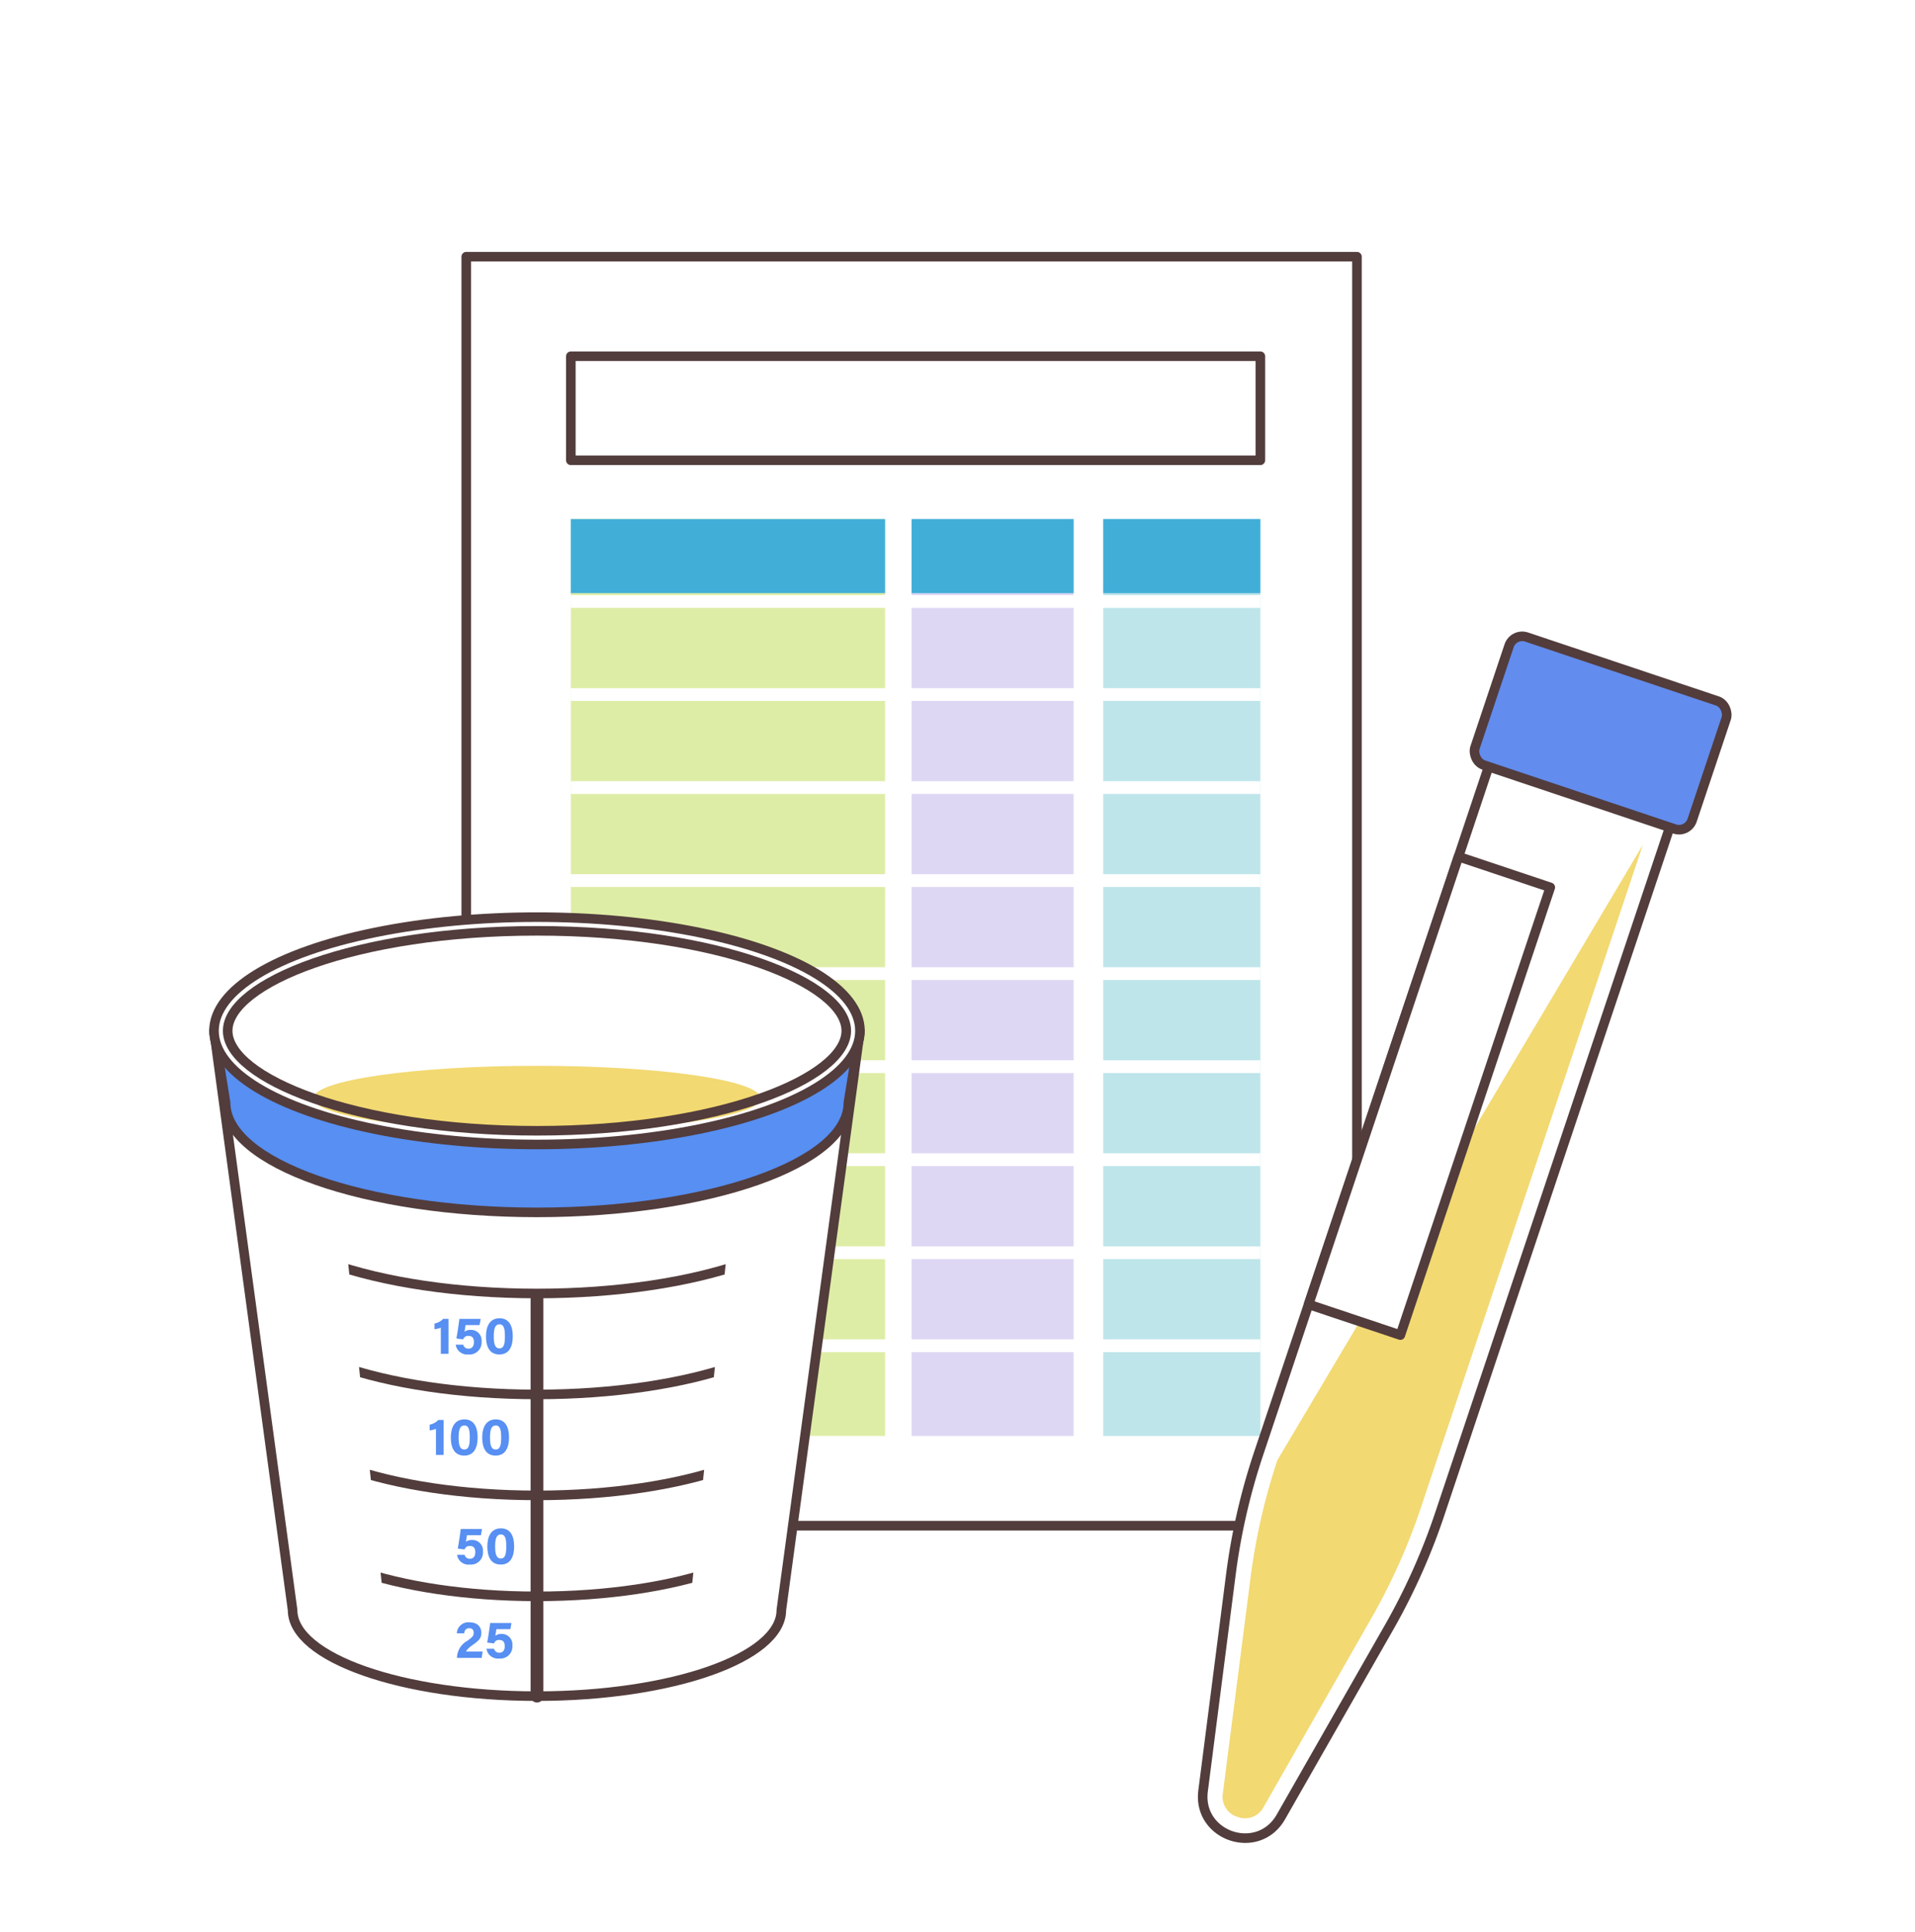 <svg xmlns="http://www.w3.org/2000/svg" width="300" height="302.667" viewBox="0 0 300 302.667"><defs><clipPath id="a"><path data-name="パス 57554" d="M116 175.943l-7.76 74c0 6.067-10.8 10.985-24.12 10.985S60 256.01 60 249.943l-7.761-74" fill="none"/></clipPath></defs><g data-name="アートワーク 58"><g data-name="グループ 7610"><path data-name="長方形 4386" fill="#fff" d="M0 0h300v302.667H0z"/><g data-name="グループ 7599"><path data-name="長方形 4387" fill="#fff" stroke="#523c3c" stroke-linecap="round" stroke-linejoin="round" stroke-width="1.5" d="M73.039 40.212h139.539v198.779H73.039z"/><path data-name="長方形 4388" fill="#fff" stroke="#523c3c" stroke-linecap="round" stroke-linejoin="round" stroke-width="1.5" d="M89.427 55.805h108.02V72.1H89.427z"/><path data-name="長方形 4389" fill="#deeda6" d="M89.427 81.311h49.226v143.627H89.427z"/><path data-name="長方形 4390" fill="#ded7f4" d="M142.809 81.311h25.384v143.627h-25.384z"/><path data-name="長方形 4391" fill="#bee5ea" d="M172.834 81.311h24.613v143.627h-24.613z"/><path data-name="長方形 4392" fill="#41aed8" d="M89.427 81.311h49.226v11.604H89.427z"/><path data-name="長方形 4393" fill="#41aed8" d="M142.809 81.311h25.384v11.604h-25.384z"/><path data-name="長方形 4394" fill="#41aed8" d="M172.834 81.311h24.613v11.604h-24.613z"/><g data-name="グループ 7598" fill="none" stroke="#fff" stroke-miterlimit="10" stroke-width="2"><path data-name="線 6668" d="M89.427 94.223h108.02"/><path data-name="線 6669" d="M89.427 108.796h108.02"/><path data-name="線 6670" d="M89.427 123.368h108.02"/><path data-name="線 6671" d="M89.427 137.941h108.02"/><path data-name="線 6672" d="M89.427 152.514h108.02"/><path data-name="線 6673" d="M89.427 167.087h108.02"/><path data-name="線 6674" d="M89.427 181.659h108.02"/><path data-name="線 6675" d="M89.427 196.232h108.02"/><path data-name="線 6676" d="M89.427 210.805h108.02"/></g></g><g data-name="グループ 7600"><path data-name="パス 57545" d="M217.591 254.952l-16.927 29.659c-3.557 6.234-13.1 3.036-12.191-4.082l4.351-33.872a99.7 99.7 0 014.348-18.959L234.42 116.48l28.366 9.5-37.248 111.22a99.728 99.728 0 01-7.947 17.752z" fill="#fff" stroke="#523c3c" stroke-linecap="round" stroke-linejoin="round" stroke-width="1.5"/><path data-name="パス 57546" d="M193.883 284.619a3.289 3.289 0 01-2.316-3.694l4.351-33.87a96.755 96.755 0 014.212-18.367l57.24-96.358-34.79 103.877a96.73 96.73 0 01-7.7 17.2l-16.926 29.659a3.288 3.288 0 01-4.071 1.553z" fill="#f2d972"/><rect data-name="長方形 4395" width="35.869" height="21.144" rx="2.166" transform="rotate(18.516 -185.443 776.836)" fill="#628ced" stroke="#523c3c" stroke-linecap="round" stroke-linejoin="round" stroke-width="1.5"/><path data-name="長方形 4396" fill="#fff" stroke="#523c3c" stroke-linecap="round" stroke-linejoin="round" stroke-width="1.5" d="M228.49 134.189l14.374 4.814-23.488 70.134-14.374-4.814z"/></g><g data-name="グループ 7609"><path data-name="パス 57547" d="M134.721 161.471L122.4 252.222c0 7.44-17.139 13.471-38.281 13.471s-38.282-6.031-38.282-13.471l-12.313-90.751" fill="#fff" stroke="#523c3c" stroke-linecap="round" stroke-linejoin="round" stroke-width="1.5"/><path data-name="パス 57548" d="M35.342 172.749c0 9.481 21.84 17.166 48.781 17.166s48.78-7.685 48.78-17.166l1.818-11.278H33.524z" fill="#578ff2" stroke="#523c3c" stroke-linecap="round" stroke-linejoin="round" stroke-width="1.5"/><ellipse data-name="楕円形 5901" cx="50.598" cy="17.806" rx="50.598" ry="17.806" transform="translate(33.524 143.666)" fill="#fff" stroke="#523c3c" stroke-linecap="round" stroke-linejoin="round" stroke-width="1.5"/><g data-name="グループ 7601"><ellipse data-name="楕円形 5902" cx="35.034" cy="5.089" rx="35.034" ry="5.089" transform="translate(49.089 166.955)" fill="#f2d972"/></g><path data-name="パス 57549" d="M84.123 145.811c-28.555 0-48.454 8.253-48.454 15.66 0 3.69 4.938 7.588 13.42 10.573 8.55 3.008 20.7 5.088 35.034 5.088s26.484-2.08 35.034-5.088c8.482-2.985 13.42-6.883 13.42-10.573 0-7.407-19.899-15.66-48.454-15.66z" fill="none" stroke="#523c3c" stroke-linecap="round" stroke-linejoin="round" stroke-width="1.5"/><path data-name="線 6677" fill="#578ff2" stroke="#523c3c" stroke-linecap="round" stroke-linejoin="round" stroke-width="2" d="M84.123 203.156v62.538"/><g data-name="グループ 7604"><g data-name="グループ 7603"><g data-name="グループ 7602" fill="none" stroke="#523c3c" stroke-linecap="round" stroke-linejoin="round" stroke-width="1.5" clip-path="url(#a)"><path data-name="パス 57550" d="M38.367 186.522c0 8.893 20.485 16.1 45.756 16.1s45.756-7.209 45.756-16.1"/><path data-name="パス 57551" d="M40.264 203c0 8.523 19.636 15.433 43.859 15.433s43.858-6.91 43.858-15.433"/><path data-name="パス 57552" d="M42.162 219.481c0 8.155 18.787 14.766 41.961 14.766s41.96-6.611 41.96-14.766"/><path data-name="パス 57553" d="M44.06 235.961c0 7.786 17.937 14.1 40.063 14.1s40.063-6.312 40.063-14.1"/></g></g></g><g data-name="グループ 7605" fill="#578ff2"><path data-name="パス 57555" d="M71.59 259.7v-.076a3.1 3.1 0 011.613-2.591c.772-.564 1.006-.759 1.006-1.237s-.23-.741-.691-.741c-.536 0-.729.328-.805.805h-1.148a1.8 1.8 0 011.953-1.731c1.406 0 1.887.837 1.887 1.656 0 .8-.342 1.183-1.35 1.89-.675.474-.946.785-1.039 1.032h2.592l-.148.993z"/><path data-name="パス 57556" d="M79.954 255.2h-2.193c-.036.292-.129.819-.166 1.042a1.494 1.494 0 01.984-.292 1.651 1.651 0 011.688 1.821 1.883 1.883 0 01-2.057 2.03 1.807 1.807 0 01-2-1.532h1.19a.792.792 0 00.836.621c.565 0 .836-.417.836-1.021 0-.572-.21-.976-.839-.976a.777.777 0 00-.839.546l-1.075-.139c.146-.7.381-2.319.471-3.07h3.333z"/></g><g data-name="グループ 7606" fill="#578ff2"><path data-name="パス 57557" d="M75.344 240.481h-2.193c-.036.292-.129.818-.167 1.042a1.5 1.5 0 01.986-.292 1.65 1.65 0 011.687 1.82 1.883 1.883 0 01-2.057 2.03 1.8 1.8 0 01-2-1.532h1.187a.793.793 0 00.836.621c.565 0 .836-.417.836-1.02 0-.573-.21-.977-.838-.977a.778.778 0 00-.84.546l-1.074-.139c.145-.7.38-2.319.47-3.07h3.333z"/><path data-name="パス 57558" d="M80.544 242.211c0 1.505-.478 2.87-2.1 2.87-1.605 0-2.1-1.32-2.1-2.836 0-1.5.551-2.835 2.126-2.835 1.522 0 2.074 1.247 2.074 2.801zm-2.977.021c0 1.006.115 1.9.889 1.9.756 0 .855-.837.855-1.914s-.128-1.86-.844-1.86c-.698.001-.9.689-.9 1.874z"/></g><g data-name="グループ 7607" fill="#578ff2"><path data-name="パス 57559" d="M68.295 227.911v-4.091a3.608 3.608 0 01-.989.238v-.889a2.567 2.567 0 001.357-.734h.837v5.476z"/><path data-name="パス 57560" d="M74.825 225.141c0 1.5-.478 2.87-2.1 2.87-1.605 0-2.1-1.32-2.1-2.836 0-1.5.55-2.835 2.126-2.835 1.522 0 2.074 1.247 2.074 2.801zm-2.977.02c0 1.006.114 1.9.889 1.9.756 0 .855-.837.855-1.914s-.129-1.861-.844-1.861c-.699.002-.9.691-.9 1.875z"/><path data-name="パス 57561" d="M79.743 225.141c0 1.5-.478 2.87-2.1 2.87-1.6 0-2.1-1.32-2.1-2.836 0-1.5.55-2.835 2.126-2.835 1.522 0 2.074 1.247 2.074 2.801zm-2.977.02c0 1.006.114 1.9.889 1.9.756 0 .855-.837.855-1.914s-.129-1.861-.844-1.861c-.699.002-.9.691-.9 1.875z"/></g><g data-name="グループ 7608" fill="#578ff2"><path data-name="パス 57562" d="M69.058 212.07v-4.092a3.588 3.588 0 01-.99.238v-.889a2.56 2.56 0 001.357-.734h.841v5.477z"/><path data-name="パス 57563" d="M75.13 207.569h-2.192c-.037.292-.13.818-.167 1.042a1.494 1.494 0 01.985-.292 1.65 1.65 0 011.687 1.82 1.883 1.883 0 01-2.057 2.03 1.805 1.805 0 01-2-1.532h1.187a.793.793 0 00.836.621c.565 0 .837-.417.837-1.02 0-.573-.211-.977-.839-.977a.778.778 0 00-.84.546l-1.074-.139c.145-.695.381-2.319.47-3.07H75.3z"/><path data-name="パス 57564" d="M80.331 209.3c0 1.505-.478 2.87-2.1 2.87-1.6 0-2.1-1.32-2.1-2.836 0-1.5.551-2.835 2.127-2.835 1.52.001 2.073 1.246 2.073 2.801zm-2.978.021c0 1 .115 1.9.889 1.9.756 0 .855-.837.855-1.914s-.128-1.861-.844-1.861c-.698 0-.9.689-.9 1.874z"/></g></g></g></g></svg>